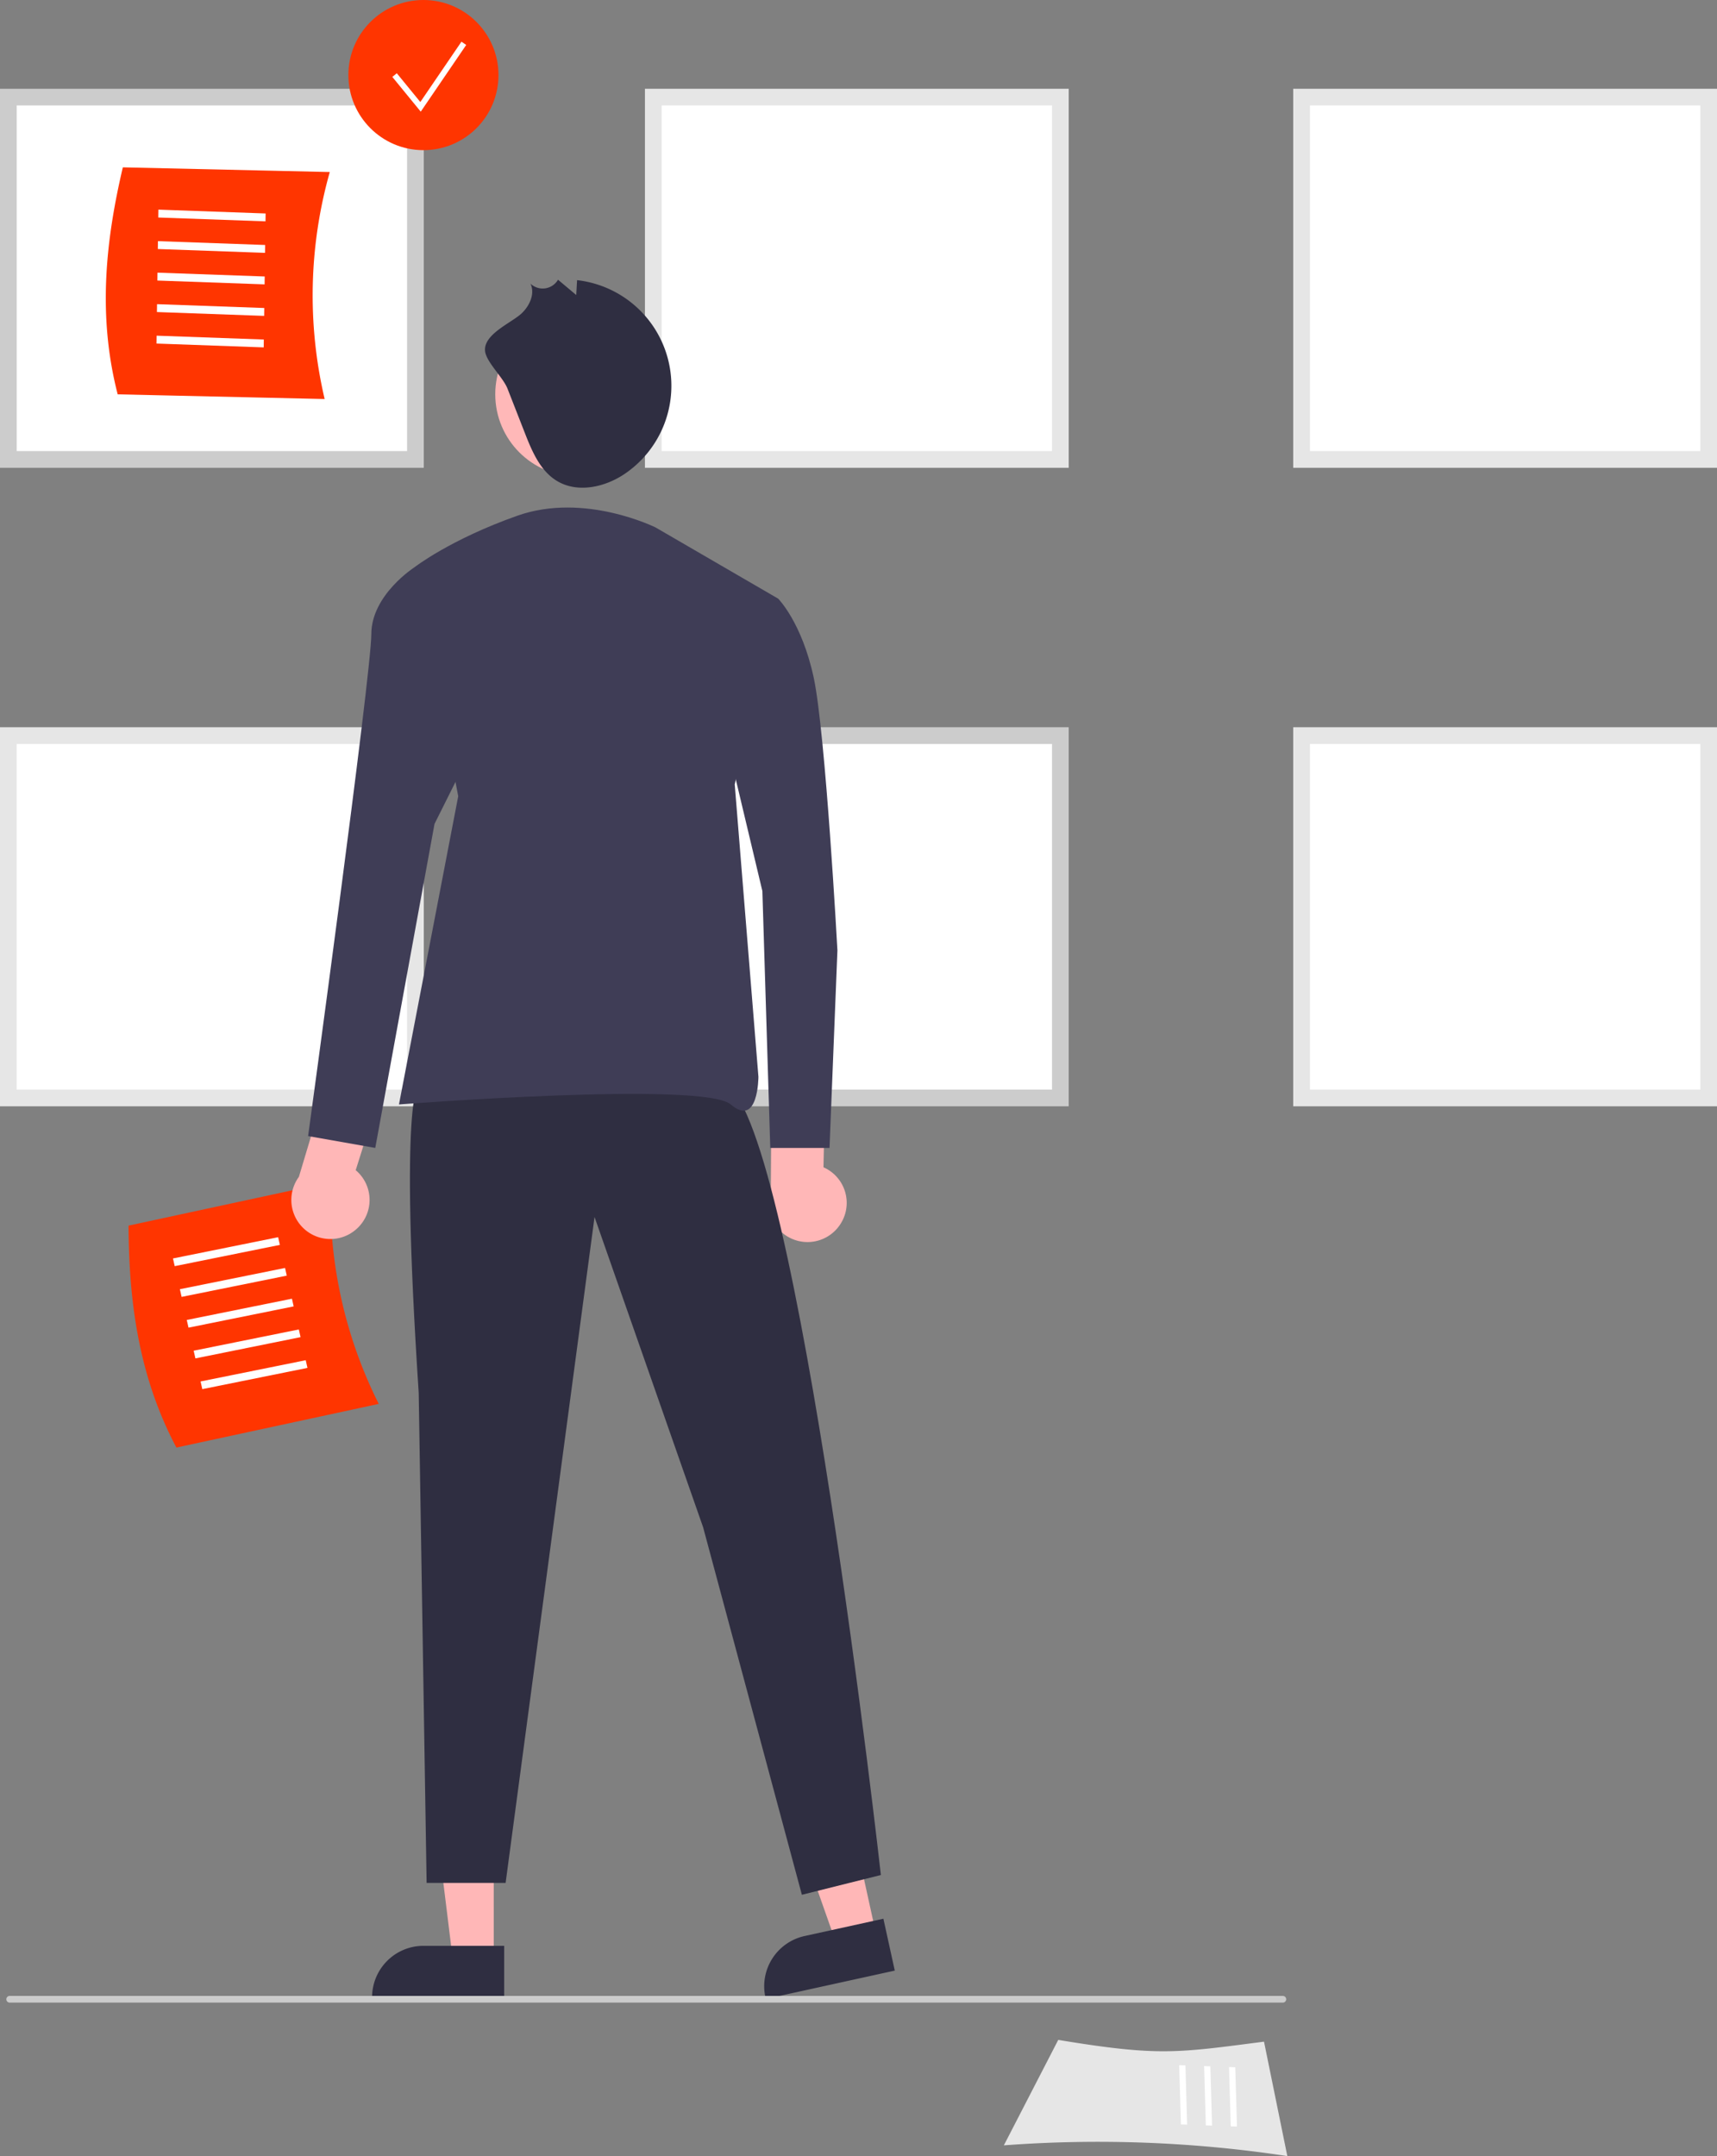 <?xml version="1.0" encoding="UTF-8"?>
<svg xmlns="http://www.w3.org/2000/svg" xmlns:xlink="http://www.w3.org/1999/xlink" data-name="Layer 1" width="513.819" height="644.972" viewBox="0 0 513.819 644.972">
  <rect x="0" y="0" width="513.819" height="644.972" fill="#808080" stroke="none"/>
  <path d="M467.409,264.949H345.59V156.562H467.409Z" transform="translate(-343.09 -127.514)" fill="#fff"></path>
  <path d="M469.91,267.449H343.09V154.062H469.91Zm-121.819-5H464.91V159.062H348.09Z" transform="translate(-343.09 -127.514)" fill="#ccc"></path>
  <polygon points="147.753 586.078 135.493 586.077 129.66 538.789 147.755 538.79 147.753 586.078" fill="#ffb7b7"></polygon>
  <path d="M493.97,725.476l-39.531-.001v-.5a15.387,15.387,0,0,1,15.386-15.386h.001l24.144.001Z" transform="translate(-343.09 -127.514)" fill="#2f2e41"></path>
  <polygon points="262.162 578.548 250.187 581.177 234.349 536.24 252.023 532.36 262.162 578.548" fill="#ffb7b7"></polygon>
  <path d="M610.855,716.999l-38.611,8.476-.107-.488a15.387,15.387,0,0,1,11.729-18.328l.001-0,23.582-5.177Z" transform="translate(-343.09 -127.514)" fill="#2f2e41"></path>
  <path d="M456.434,547.477l-60.556,13.062c-11.614-21.894-14.224-44.765-14.32-66.392l60.555-13.062A135.601,135.601,0,0,0,456.434,547.477Z" transform="translate(-343.09 -127.514)" fill="#ff3500"></path>
  <polygon points="52.282 378.755 51.766 376.455 83.236 370.097 83.752 372.397 52.282 378.755" fill="#fff"></polygon>
  <polygon points="54.346 387.953 53.83 385.654 85.3 379.296 85.816 381.596 54.346 387.953" fill="#fff"></polygon>
  <polygon points="56.41 397.152 55.894 394.852 87.364 388.495 87.88 390.794 56.41 397.152" fill="#fff"></polygon>
  <polygon points="58.474 406.351 57.958 404.051 89.428 397.693 89.944 399.993 58.474 406.351" fill="#fff"></polygon>
  <polygon points="60.538 415.549 60.022 413.25 91.492 406.892 92.008 409.191 60.538 415.549" fill="#fff"></polygon>
  <path d="M594.501,493.816a11.626,11.626,0,0,0-4.982-17.117L590.068,450.137l-16.06-4.27-.248,37.522a11.689,11.689,0,0,0,20.742,10.428Z" transform="translate(-343.09 -127.514)" fill="#ffb7b7"></path>
  <path d="M440.243,246.879l-61.933-1.402c-6.195-23.997-3.406-46.846,1.538-67.902L441.78,178.977A135.601,135.601,0,0,0,440.243,246.879Z" transform="translate(-343.09 -127.514)" fill="#ff3500"></path>
  <polygon points="47.368 65.067 47.401 62.71 79.487 63.857 79.453 66.214 47.368 65.067" fill="#fff"></polygon>
  <polygon points="47.233 74.493 47.266 72.137 79.352 73.284 79.318 75.64 47.233 74.493" fill="#fff"></polygon>
  <polygon points="47.097 83.92 47.131 81.563 79.217 82.71 79.183 85.067 47.097 83.92" fill="#fff"></polygon>
  <polygon points="46.962 93.346 46.996 90.989 79.082 92.136 79.048 94.493 46.962 93.346" fill="#fff"></polygon>
  <polygon points="46.827 102.772 46.861 100.416 78.946 101.563 78.913 103.919 46.827 102.772" fill="#fff"></polygon>
  <circle cx="126.711" cy="22.459" r="22.459" fill="#ff3500"></circle>
  <polygon points="125.91 33.403 117.404 23.006 118.742 21.912 125.784 30.52 138.091 12.471 139.518 13.444 125.91 33.403" fill="#fff"></polygon>
  <path d="M854.409,455.949H732.59V347.562H854.409Z" transform="translate(-343.09 -127.514)" fill="#fff"></path>
  <path d="M856.91,458.449H730.09V345.062H856.91Zm-121.819-5H851.91V350.062H735.09Z" transform="translate(-343.09 -127.514)" fill="#e6e6e6"></path>
  <path d="M854.409,264.949H732.59V156.562H854.409Z" transform="translate(-343.09 -127.514)" fill="#fff"></path>
  <path d="M856.91,267.449H730.09V154.062H856.91Zm-121.819-5H851.91V159.062H735.09Z" transform="translate(-343.09 -127.514)" fill="#e6e6e6"></path>
  <path d="M660.409,455.949H538.59V347.562H660.409Z" transform="translate(-343.09 -127.514)" fill="#fff"></path>
  <path d="M662.91,458.449H536.09V345.062H662.91Zm-121.819-5H657.91V350.062H541.09Z" transform="translate(-343.09 -127.514)" fill="#ccc"></path>
  <path d="M467.409,455.949H345.59V347.562H467.409Z" transform="translate(-343.09 -127.514)" fill="#fff"></path>
  <path d="M469.91,458.449H343.09V345.062H469.91Zm-121.819-5H464.91V350.062H348.09Z" transform="translate(-343.09 -127.514)" fill="#e6e6e6"></path>
  <path d="M660.409,264.949H538.59V156.562H660.409Z" transform="translate(-343.09 -127.514)" fill="#fff"></path>
  <path d="M662.91,267.449H536.09V154.062H662.91Zm-121.819-5H657.91V159.062H541.09Z" transform="translate(-343.09 -127.514)" fill="#e6e6e6"></path>
  <path d="M643.499,769.272l16.274-31.541c30.032,4.94,35.333,3.931,61.576.524l6.978,34.231A378.166,378.166,0,0,0,643.499,769.272Z" transform="translate(-343.09 -127.514)" fill="#e6e6e6"></path>
  <polygon points="368.304 636.07 367.794 618.336 369.658 618.406 370.168 636.14 368.304 636.07" fill="#fff"></polygon>
  <polygon points="360.847 635.787 360.336 618.053 362.201 618.124 362.711 635.858 360.847 635.787" fill="#fff"></polygon>
  <polygon points="353.389 635.505 352.879 617.771 354.743 617.841 355.254 635.575 353.389 635.505" fill="#fff"></polygon>
  <path d="M468.392,451.994s-5.91,2.364,0,92.202l2.364,146.577h23.641l26.61-199.199,32.494,92.812,29.552,109.933L606.695,688.409s-24.824-222.23-46.101-236.415S468.392,451.994,468.392,451.994Z" transform="translate(-343.09 -127.514)" fill="#2f2e41"></path>
  <circle cx="172.777" cy="117.945" r="24.569" fill="#ffb8b8"></circle>
  <path d="M539.317,285.321s-21.277-10.639-41.373-3.546-30.734,15.367-30.734,15.367l13.003,68.56-17.731,92.202s91.02-7.092,99.294,0,8.275-8.275,8.275-8.275l-7.092-87.474,13.003-55.558Z" transform="translate(-343.09 -127.514)" fill="#3f3d56"></path>
  <path d="M494.959,243.764,500.16,257.053c2.131,5.445,4.572,11.271,9.568,14.31,6.168,3.752,14.406,1.923,20.373-2.142a31.813,31.813,0,0,0-14.319-57.903l-.247,4.448-5.458-4.575a5.306,5.306,0,0,1-8.248,1.166c1.434,2.972-.221,6.596-2.61,8.873-2.936,2.797-11.332,6.158-10.984,11.157C488.468,235.724,493.606,240.307,494.959,243.764Z" transform="translate(-343.09 -127.514)" fill="#2f2e41"></path>
  <path d="M449.513,495.389a11.626,11.626,0,0,0,.024-17.827l7.984-25.34-14.215-8.608L432.533,479.557a11.689,11.689,0,0,0,16.98,15.832Z" transform="translate(-343.09 -127.514)" fill="#ffb7b7"></path>
  <path d="M475.485,297.142h-8.275s-13.003,8.275-13.003,20.095-18.913,150.124-18.913,150.124l20.095,3.546,17.731-96.93,13.003-26.006Z" transform="translate(-343.09 -127.514)" fill="#3f3d56"></path>
  <path d="M553.502,306.599h22.459s7.092,7.092,10.639,23.642,7.092,81.563,7.092,81.563l-2.364,59.104H573.597l-2.364-76.835L559.412,344.425Z" transform="translate(-343.09 -127.514)" fill="#3f3d56"></path>
  <path d="M726.988,726.575h-381a1,1,0,0,1,0-2h381a1,1,0,0,1,0,2Z" transform="translate(-343.09 -127.514)" fill="#cbcbcb"></path>
</svg>
